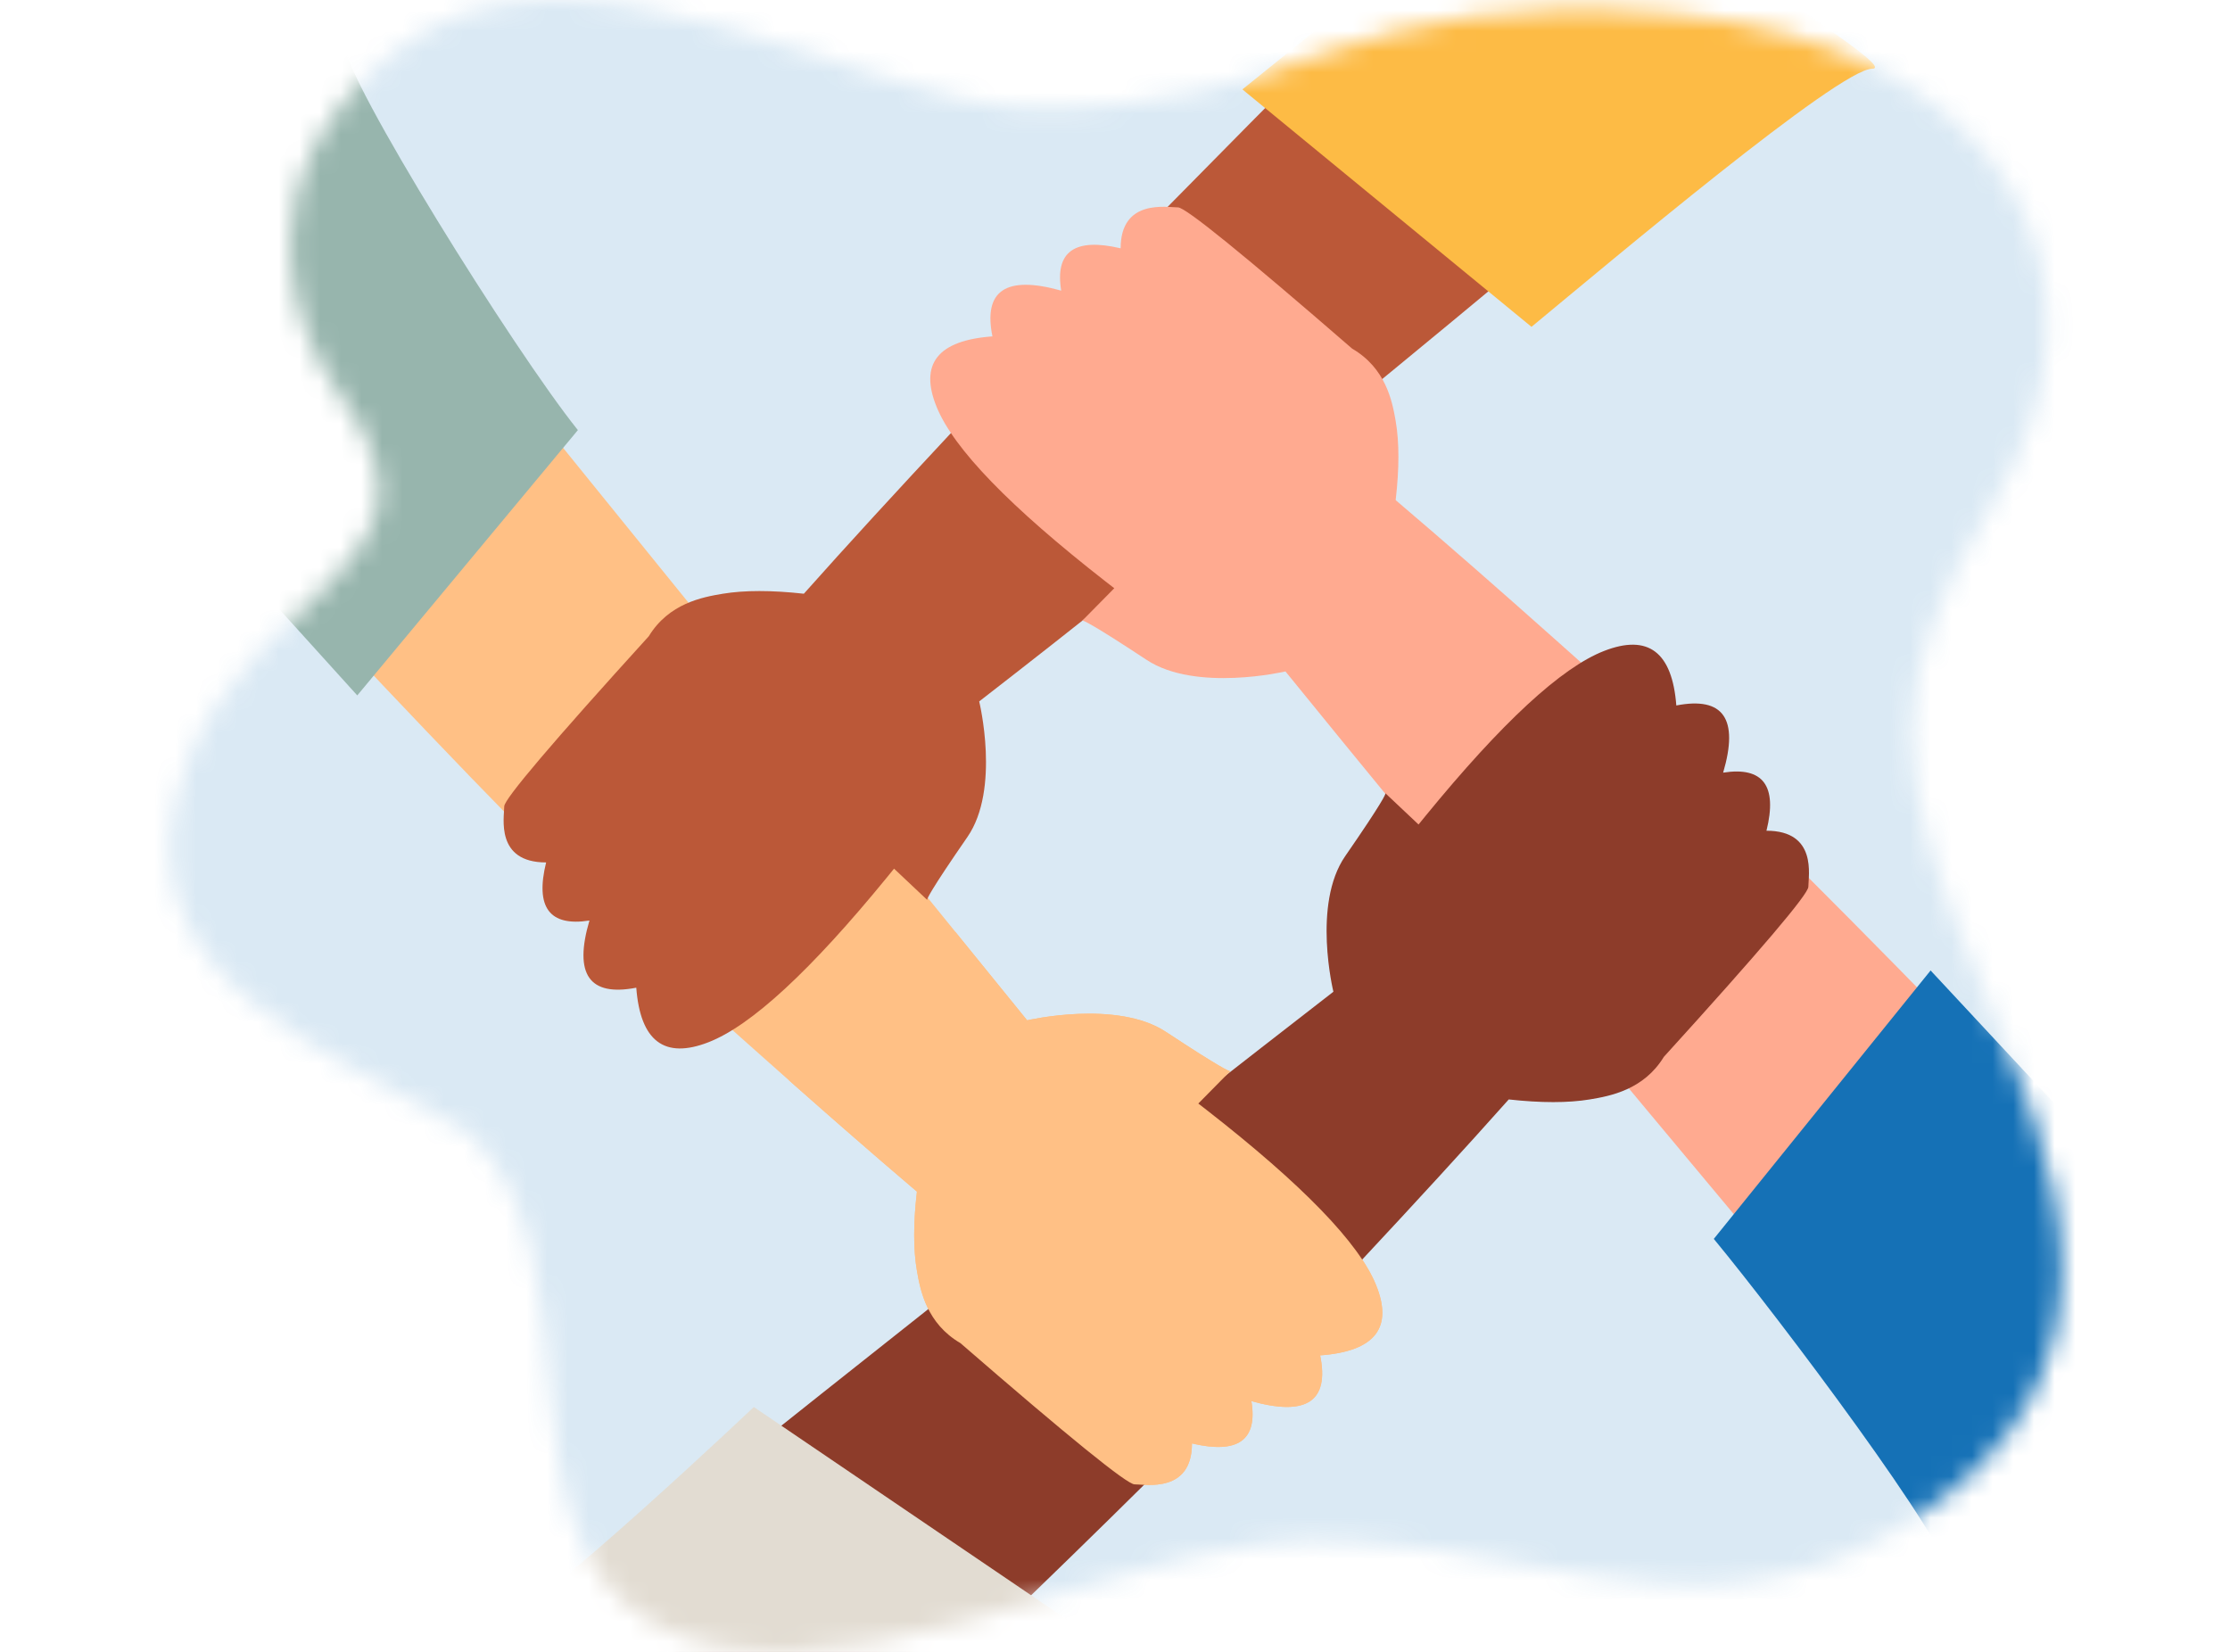 <svg width="108" height="80" viewBox="0 0 108 80" fill="none" xmlns="http://www.w3.org/2000/svg">
<g clip-path="url(#clip0_291_1430)">
<mask id="mask0_291_1430" style="mask-type:alpha" maskUnits="userSpaceOnUse" x="8" y="0" width="92" height="80">
<path fill-rule="evenodd" clip-rule="evenodd" d="M9.052 36.972C5.104 47.456 16.433 51 22.687 54.856C29.184 60.892 23.739 74.228 31.73 78.659C39.488 82.961 53.012 75.61 61.082 74.768C72.627 73.564 81.465 80.21 91.783 74.108C104.137 66.8 99.513 56.069 96.07 47.98C91.498 37.236 91.18 33.198 96.57 24.27C103.179 13.32 96.866 2.067 80.988 0.686C64.435 -0.754 63.574 5.551 49.563 5.2C41.96 5.01 27.595 -4.361 19.122 2.52C11.412 8.783 14.227 16.055 16.433 19.07C22.58 27.472 12.335 28.253 9.052 36.972Z" fill="#1571B6"/>
</mask>
<g mask="url(#mask0_291_1430)">
<rect width="108" height="80" fill="#1571B6" fill-opacity="0.16"/>
<path fill-rule="evenodd" clip-rule="evenodd" d="M58.449 53.765C63.085 57.381 65.816 60.201 66.639 62.225C67.488 64.309 66.586 65.447 63.936 65.641C64.387 67.867 63.277 68.605 60.606 67.857C60.915 69.748 59.955 70.431 57.727 69.906C57.727 72.318 55.49 71.887 54.946 71.887C54.583 71.887 51.773 69.608 46.516 65.049C44.885 64.097 44.574 62.514 44.407 61.542C44.23 60.517 44.23 59.24 44.407 57.711C41.985 55.653 39.254 53.258 36.467 50.772L35.705 50.093C35.451 49.865 35.197 49.638 34.942 49.409L34.179 48.724C33.797 48.381 33.416 48.037 33.035 47.694L32.276 47.008C24.063 39.583 7 20.71 6.554 20.291L6.533 20.271L16.963 8.954C16.963 8.954 16.966 8.958 16.972 8.966L17 9C17.597 9.735 34.823 31.038 49.745 49.414C49.745 49.414 54.085 48.399 56.469 49.974C59.185 51.766 59.535 51.882 59.58 51.877L59.583 51.877L59.418 52.042C58.496 52.976 58.035 53.444 58.035 53.444L58.449 53.765Z" fill="#FFC085"/>
<path fill-rule="evenodd" clip-rule="evenodd" d="M42.97 42.474C39.269 47.004 36.382 49.671 34.311 50.476C32.178 51.305 31.013 50.424 30.815 47.834C28.537 48.275 27.78 47.191 28.547 44.581C26.611 44.883 25.912 43.945 26.449 41.768C23.98 41.768 24.421 39.583 24.421 39.051C24.421 38.696 26.754 35.951 31.42 30.815C32.394 29.221 34.015 28.918 35.01 28.754C36.059 28.582 37.366 28.582 38.931 28.754C41.037 26.388 43.489 23.72 46.033 20.996L46.729 20.253C46.961 20.004 47.194 19.756 47.428 19.507L48.13 18.761C48.481 18.388 48.832 18.016 49.184 17.644L49.886 16.902C57.486 8.877 73.072 -6.564 73.5 -7L73.52 -7.02L85.103 3.17C85.103 3.17 88.293 0.48 85.092 3.179L85.056 3.206C84.304 3.79 66.231 19.391 47.423 33.97C47.423 33.97 48.462 38.21 46.85 40.539C45.015 43.193 44.897 43.535 44.902 43.578L44.902 43.581L44.733 43.421C43.777 42.52 43.299 42.069 43.299 42.069L42.97 42.474Z" fill="#BB5838"/>
<path fill-rule="evenodd" clip-rule="evenodd" d="M53.551 28.167C48.915 24.551 46.184 21.731 45.361 19.707C44.513 17.623 45.414 16.485 48.064 16.291C47.613 14.065 48.723 13.326 51.394 14.075C51.086 12.184 52.045 11.501 54.273 12.026C54.273 9.614 56.51 10.044 57.054 10.044C57.417 10.044 60.227 12.324 65.484 16.883C67.115 17.834 67.426 19.417 67.593 20.39C67.77 21.414 67.77 22.692 67.593 24.221C70.015 26.279 72.746 28.674 75.534 31.16L76.295 31.839C76.549 32.067 76.803 32.294 77.058 32.523L77.821 33.208C78.203 33.551 78.584 33.895 78.965 34.238L79.724 34.924C87.937 42.349 106.554 62.081 107 62.5L107.021 62.519L96.591 73.837C96.591 73.837 96.588 73.833 96.582 73.825L96.554 73.791C95.957 73.056 77.177 50.894 62.255 32.518C62.255 32.518 57.915 33.533 55.531 31.958C52.815 30.166 52.465 30.05 52.42 30.055L52.417 30.055L52.582 29.89C53.504 28.956 53.965 28.488 53.965 28.488L53.551 28.167Z" fill="#FFAA90"/>
<path fill-rule="evenodd" clip-rule="evenodd" d="M69.03 39.526C72.732 34.996 75.618 32.329 77.69 31.524C79.822 30.695 80.987 31.576 81.185 34.166C83.464 33.725 84.22 34.809 83.453 37.419C85.389 37.117 86.089 38.055 85.551 40.232C88.02 40.232 87.579 42.417 87.579 42.949C87.579 43.304 85.246 46.049 80.58 51.185C79.606 52.779 77.986 53.082 76.99 53.246C75.942 53.418 74.635 53.418 73.069 53.246C70.963 55.612 68.511 58.281 65.968 61.004L65.272 61.747C65.039 61.996 64.806 62.244 64.572 62.493L63.871 63.239C63.52 63.612 63.168 63.984 62.817 64.356L62.114 65.098C54.515 73.123 40.485 86.27 40.056 86.706L40.037 86.727L28.453 76.536C28.453 76.536 28.457 76.533 28.465 76.527L28.5 76.5C29.252 75.917 45.769 62.609 64.577 48.03C64.577 48.03 63.538 43.79 65.15 41.461C66.985 38.807 67.103 38.465 67.099 38.422L67.098 38.419L67.267 38.579C68.223 39.48 68.701 39.931 68.701 39.931L69.03 39.526Z" fill="#8D3C2A"/>
<path fill-rule="evenodd" clip-rule="evenodd" d="M58.449 53.765C63.085 57.381 65.816 60.201 66.639 62.225C67.488 64.309 66.586 65.447 63.936 65.641C64.387 67.867 63.277 68.605 60.606 67.857C60.915 69.748 59.955 70.431 57.727 69.906C57.727 72.318 55.49 71.887 54.946 71.887C54.583 71.887 51.773 69.608 46.516 65.049C44.885 64.097 44.574 62.514 44.407 61.542C44.23 60.517 44.23 59.24 44.407 57.711C42.493 56.085 40.386 54.248 38.211 52.322L46.27 45.135C47.011 46.047 48.169 47.474 49.745 49.414C49.745 49.414 54.085 48.399 56.469 49.974C59.185 51.766 59.535 51.882 59.58 51.877L59.583 51.877L59.418 52.042C58.496 52.976 58.035 53.444 58.035 53.444L58.449 53.765Z" fill="#FFC085"/>
<path d="M83 60L93.5 47L107 61.5C103 65.167 94.5 78.1 94.5 76.5C94.5 74.9 86.166 63.833 83 60Z" fill="#1571B6"/>
<path d="M74.171 15.829L60.17 4.329L75.671 -8.171C79.337 -4.171 92.27 3.329 90.671 3.329C89.07 3.329 78.004 12.663 74.171 15.829Z" fill="#FDBB45"/>
<path d="M27.987 20.83L17.303 33.679L4.011 18.988C8.062 15.379 16.717 0.582 16.695 2.181C16.672 3.781 24.875 16.951 27.987 20.83Z" fill="#97B5AD"/>
<path d="M36.509 68.142L52.166 78.772L36.577 92.189C32.657 88.436 21.128 79.669 22.724 79.565C24.321 79.461 32.89 71.552 36.509 68.142Z" fill="#E2DCD2"/>
</g>
</g>
<defs>
<clipPath id="clip0_291_1430">
<rect width="108" height="80" fill="white"/>
</clipPath>
</defs>
</svg>
